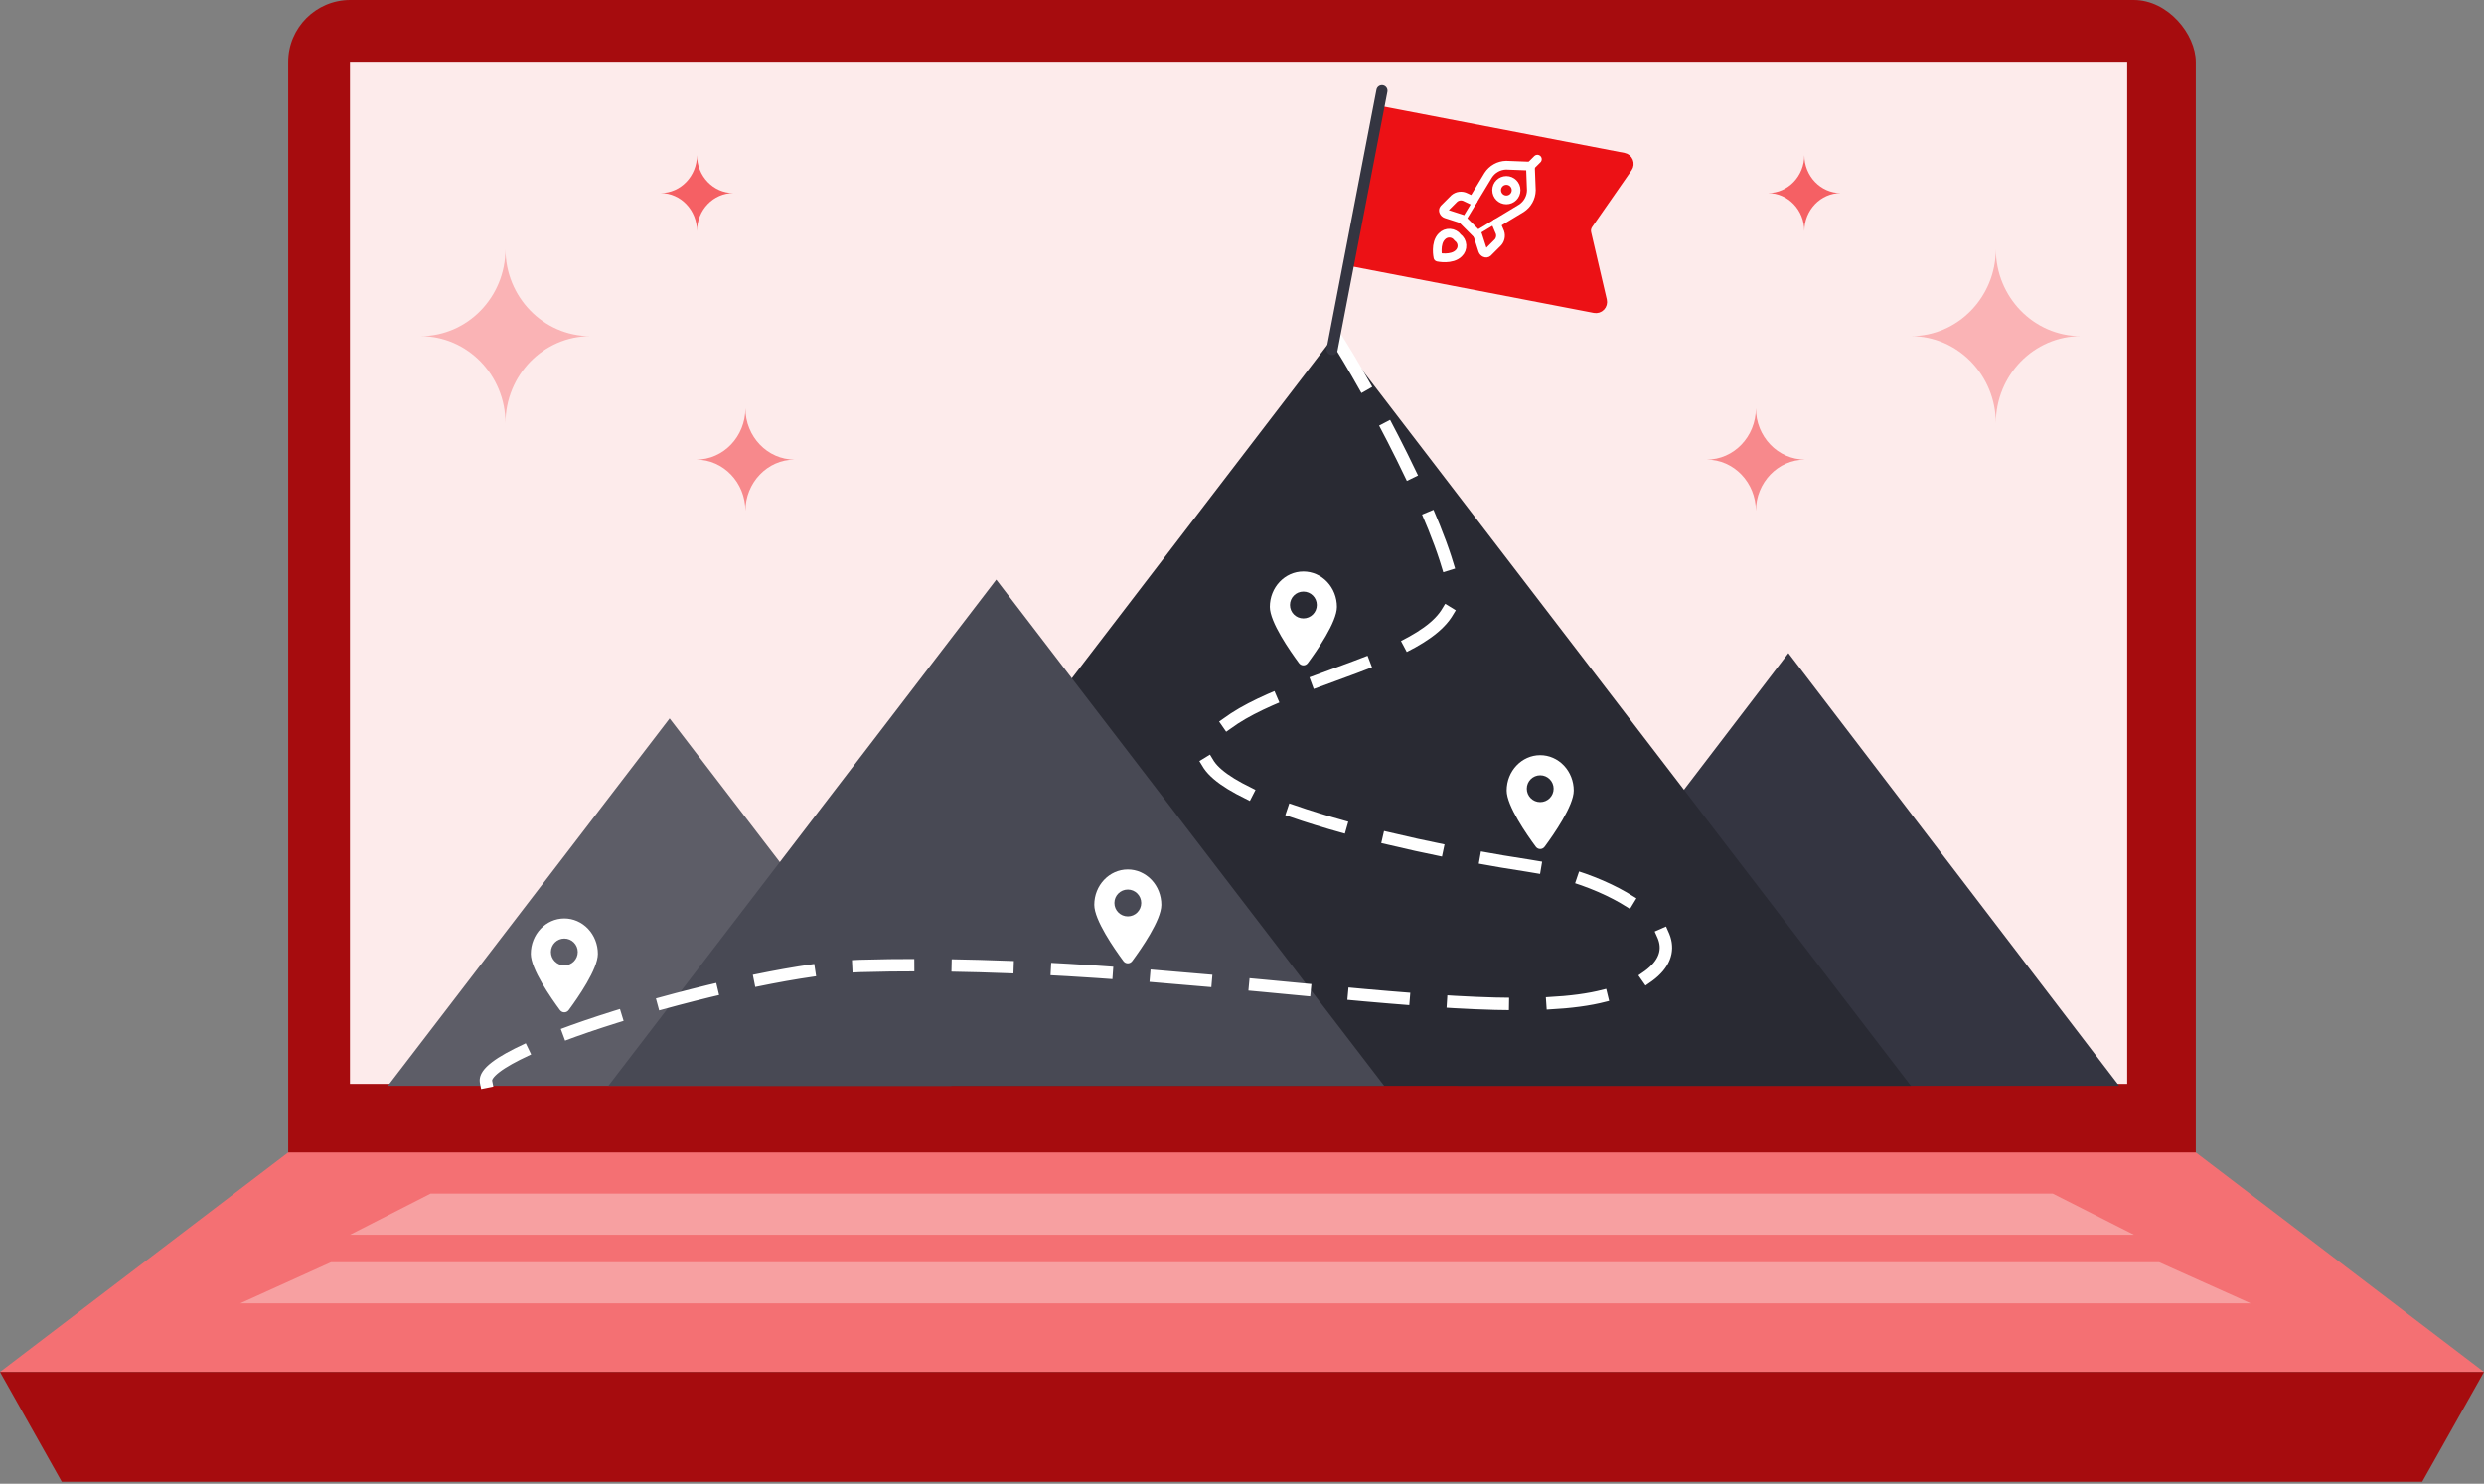 <svg xmlns="http://www.w3.org/2000/svg" width="400" height="239" viewBox="0 0 400 239" fill="none"><rect x="0" y="0" width="400" height="239" fill="#808080" stroke="none"/><rect x="46.409" width="307.182" height="198.895" rx="10" fill="#A60C0E"></rect><rect x="56.354" y="9.945" width="286.188" height="164.641" fill="#FDEBEB"></rect><path d="M46.409 185.635H353.591L400 220.994H0L46.409 185.635Z" fill="#F47073"></path><path d="M69.342 192.265H330.552L343.646 198.895H56.354L69.342 192.265Z" fill="#F7A0A1"></path><path d="M53.311 203.315H347.674L362.431 209.945H38.674L53.311 203.315Z" fill="#F7A0A1"></path><path d="M0 220.995H400L390.055 238.674H9.945L0 220.995Z" fill="#A60C0E"></path><path d="M287.987 105.201L341.245 174.896H234.729L287.987 105.201Z" fill="#343541"></path><path d="M215.004 53.915L307.712 174.896H122.296L215.004 53.915Z" fill="#292A33"></path><path d="M107.831 115.721L153.199 174.896H62.463L107.831 115.721Z" fill="#5D5D67"></path><path d="M160.431 93.366L222.894 174.896H97.968L160.431 93.366Z" fill="#484954"></path><path d="M78.263 174.239C77.166 168.77 121.377 156.09 138.473 155.594C189.801 154.102 242.114 166.284 260.21 159.82C278.306 153.356 262.513 141.921 246.062 139.434C224.676 136.203 188.437 127.627 194.736 119.298C202.632 108.856 236.192 106.619 233.888 94.189C232.046 84.245 220.509 62.699 214.806 53.915" stroke="white" stroke-width="2" stroke-linecap="square" stroke-dasharray="8 8"></path><path fill-rule="evenodd" clip-rule="evenodd" d="M213.704 93.722C212.691 92.652 211.317 92.051 209.885 92.051C206.902 92.051 204.484 94.605 204.484 97.757C204.484 100.193 207.709 104.827 209.174 106.808C209.345 107.038 209.607 107.173 209.884 107.173C210.162 107.173 210.423 107.038 210.594 106.808C212.06 104.828 215.286 100.193 215.286 97.757C215.286 96.243 214.717 94.792 213.704 93.722ZM209.885 99.612C211.078 99.612 212.045 98.645 212.045 97.452C212.045 96.258 211.078 95.291 209.885 95.291C208.692 95.291 207.725 96.258 207.725 97.452C207.725 98.645 208.692 99.612 209.885 99.612Z" fill="white"></path><path fill-rule="evenodd" clip-rule="evenodd" d="M251.839 123.31C250.826 122.24 249.453 121.638 248.02 121.638C245.037 121.638 242.619 124.193 242.619 127.344C242.619 129.78 245.844 134.415 247.31 136.396C247.481 136.626 247.742 136.761 248.02 136.761C248.297 136.761 248.559 136.626 248.73 136.396C250.195 134.416 253.421 129.78 253.421 127.344C253.421 125.831 252.852 124.38 251.839 123.31ZM248.02 129.2C249.213 129.2 250.18 128.233 250.18 127.039C250.18 125.846 249.213 124.879 248.02 124.879C246.827 124.879 245.86 125.846 245.86 127.039C245.86 128.233 246.827 129.2 248.02 129.2Z" fill="white"></path><path fill-rule="evenodd" clip-rule="evenodd" d="M185.431 141.72C184.418 140.65 183.045 140.049 181.612 140.049C178.629 140.049 176.211 142.603 176.211 145.755C176.211 148.19 179.436 152.825 180.902 154.806C181.073 155.036 181.334 155.171 181.612 155.171C181.889 155.171 182.151 155.036 182.322 154.806C183.787 152.826 187.013 148.19 187.013 145.755C187.013 144.241 186.444 142.79 185.431 141.72ZM181.612 147.61C182.805 147.61 183.773 146.643 183.773 145.449C183.773 144.256 182.805 143.289 181.612 143.289C180.419 143.289 179.452 144.256 179.452 145.449C179.452 146.643 180.419 147.61 181.612 147.61Z" fill="white"></path><path fill-rule="evenodd" clip-rule="evenodd" d="M94.696 149.61C93.683 148.54 92.309 147.939 90.877 147.939C87.894 147.939 85.476 150.493 85.476 153.645C85.476 156.08 88.701 160.715 90.166 162.696C90.337 162.926 90.599 163.061 90.876 163.061C91.153 163.061 91.415 162.926 91.586 162.696C93.051 160.716 96.278 156.08 96.278 153.645C96.278 152.131 95.709 150.68 94.696 149.61ZM90.876 155.5C92.07 155.5 93.037 154.533 93.037 153.34C93.037 152.146 92.07 151.179 90.876 151.179C89.683 151.179 88.716 152.146 88.716 153.34C88.716 154.533 89.683 155.5 90.876 155.5Z" fill="white"></path><path d="M335.064 54.144C327.511 54.144 321.388 47.859 321.388 40.108C321.388 47.859 315.265 54.144 307.712 54.144C315.265 54.144 321.388 60.428 321.388 68.179C321.388 60.428 327.511 54.144 335.064 54.144Z" fill="#F56064" fill-opacity="0.4"></path><path d="M290.672 74.028C286.299 74.028 282.755 70.322 282.755 65.75C282.755 70.322 279.21 74.028 274.837 74.028C279.21 74.028 282.755 77.734 282.755 82.305C282.755 77.734 286.299 74.028 290.672 74.028Z" fill="#F56064" fill-opacity="0.7"></path><path d="M296.404 31.103C293.172 31.103 290.552 28.364 290.552 24.985C290.552 28.364 287.932 31.103 284.7 31.103C287.932 31.103 290.552 33.843 290.552 37.221C290.552 33.843 293.172 31.103 296.404 31.103Z" fill="#F56064"></path><path d="M67.723 54.144C75.276 54.144 81.399 47.859 81.399 40.108C81.399 47.859 87.522 54.144 95.075 54.144C87.522 54.144 81.399 60.428 81.399 68.179C81.399 60.428 75.276 54.144 67.723 54.144Z" fill="#F56064" fill-opacity="0.4"></path><path d="M112.115 74.028C116.488 74.028 120.032 70.322 120.032 65.75C120.032 70.322 123.577 74.028 127.95 74.028C123.577 74.028 120.032 77.734 120.032 82.305C120.032 77.734 116.488 74.028 112.115 74.028Z" fill="#F56064" fill-opacity="0.7"></path><path d="M106.383 31.103C109.615 31.103 112.235 28.364 112.235 24.985C112.235 28.364 114.855 31.103 118.087 31.103C114.855 31.103 112.235 33.843 112.235 37.221C112.235 33.843 109.615 31.103 106.383 31.103Z" fill="#F56064"></path><path fill-rule="evenodd" clip-rule="evenodd" d="M221.99 17.399L261.533 25.014C262.001 25.105 262.392 25.425 262.572 25.867C262.753 26.308 262.698 26.811 262.427 27.203L256.064 36.35C255.835 36.679 255.756 37.088 255.846 37.478L258.369 48.319C258.477 48.786 258.342 49.275 258.01 49.62C257.678 49.966 257.194 50.119 256.724 50.029L217.173 42.412" fill="#EC1115"></path><path d="M221.99 17.399L261.533 25.014C262.001 25.105 262.392 25.425 262.572 25.867C262.753 26.308 262.698 26.811 262.427 27.203L256.064 36.35C255.835 36.679 255.756 37.088 255.846 37.478L258.369 48.319C258.477 48.786 258.342 49.275 258.01 49.62C257.678 49.966 257.194 50.119 256.724 50.029L217.173 42.412" stroke="#EC1115" stroke-width="0.768" stroke-linecap="round" stroke-linejoin="round"></path><path fill-rule="evenodd" clip-rule="evenodd" d="M222.534 14.622L214.508 56.296Z" fill="#EC1115"></path><path d="M222.534 14.622L214.508 56.296" stroke="#343541" stroke-width="1.792" stroke-linecap="round" stroke-linejoin="round"></path><path fill-rule="evenodd" clip-rule="evenodd" d="M234.895 40.802C233.78 41.916 231.549 41.428 231.549 41.428C231.549 41.428 231.058 39.197 232.175 38.087C232.513 37.723 232.997 37.53 233.492 37.563C233.988 37.596 234.442 37.851 234.728 38.258C235.131 38.544 235.383 38.997 235.415 39.49C235.448 39.983 235.257 40.465 234.895 40.802V40.802Z" fill="#EC1115" stroke="white" stroke-width="1.407" stroke-linecap="round" stroke-linejoin="round"></path><path fill-rule="evenodd" clip-rule="evenodd" d="M246.444 26.761L247.562 25.643Z" fill="#EC1115"></path><path d="M246.444 26.761L247.562 25.643" stroke="white" stroke-width="1.407" stroke-linecap="round" stroke-linejoin="round"></path><path fill-rule="evenodd" clip-rule="evenodd" d="M246.593 30.667L246.444 26.761L242.536 26.611C241.363 26.636 240.28 27.243 239.646 28.231L235.401 35.262L237.943 37.805L244.973 33.558C245.96 32.924 246.568 31.841 246.593 30.667Z" fill="#EC1115" stroke="white" stroke-width="1.407" stroke-linecap="round" stroke-linejoin="round"></path><path fill-rule="evenodd" clip-rule="evenodd" d="M237.176 32.321L236.012 31.769C235.414 31.456 234.685 31.541 234.175 31.983L232.528 33.629C232.419 33.754 232.396 33.933 232.472 34.081C232.546 34.257 232.692 34.392 232.872 34.453L235.396 35.266" fill="#EC1115"></path><path d="M237.176 32.321L236.012 31.769C235.414 31.456 234.685 31.541 234.175 31.983L232.528 33.629C232.419 33.754 232.396 33.933 232.472 34.081C232.546 34.257 232.692 34.392 232.872 34.453L235.396 35.266" stroke="white" stroke-width="1.407" stroke-linecap="round" stroke-linejoin="round"></path><path fill-rule="evenodd" clip-rule="evenodd" d="M240.929 35.999L241.435 37.193C241.75 37.79 241.667 38.519 241.226 39.03L239.581 40.675C239.455 40.784 239.276 40.806 239.127 40.732C238.953 40.657 238.818 40.512 238.757 40.332L237.943 37.806" fill="#EC1115"></path><path d="M240.929 35.999L241.435 37.193C241.75 37.79 241.667 38.519 241.226 39.03L239.581 40.675C239.455 40.784 239.276 40.806 239.127 40.732C238.953 40.657 238.818 40.512 238.757 40.332L237.943 37.806" stroke="white" stroke-width="1.407" stroke-linecap="round" stroke-linejoin="round"></path><path fill-rule="evenodd" clip-rule="evenodd" d="M242.571 32.2C243.435 32.2 244.137 31.499 244.137 30.634C244.137 29.769 243.435 29.068 242.571 29.068C241.706 29.068 241.005 29.769 241.005 30.634C241.005 31.499 241.706 32.2 242.571 32.2Z" fill="#EC1115" stroke="white" stroke-width="1.407" stroke-linecap="round" stroke-linejoin="round"></path></svg>